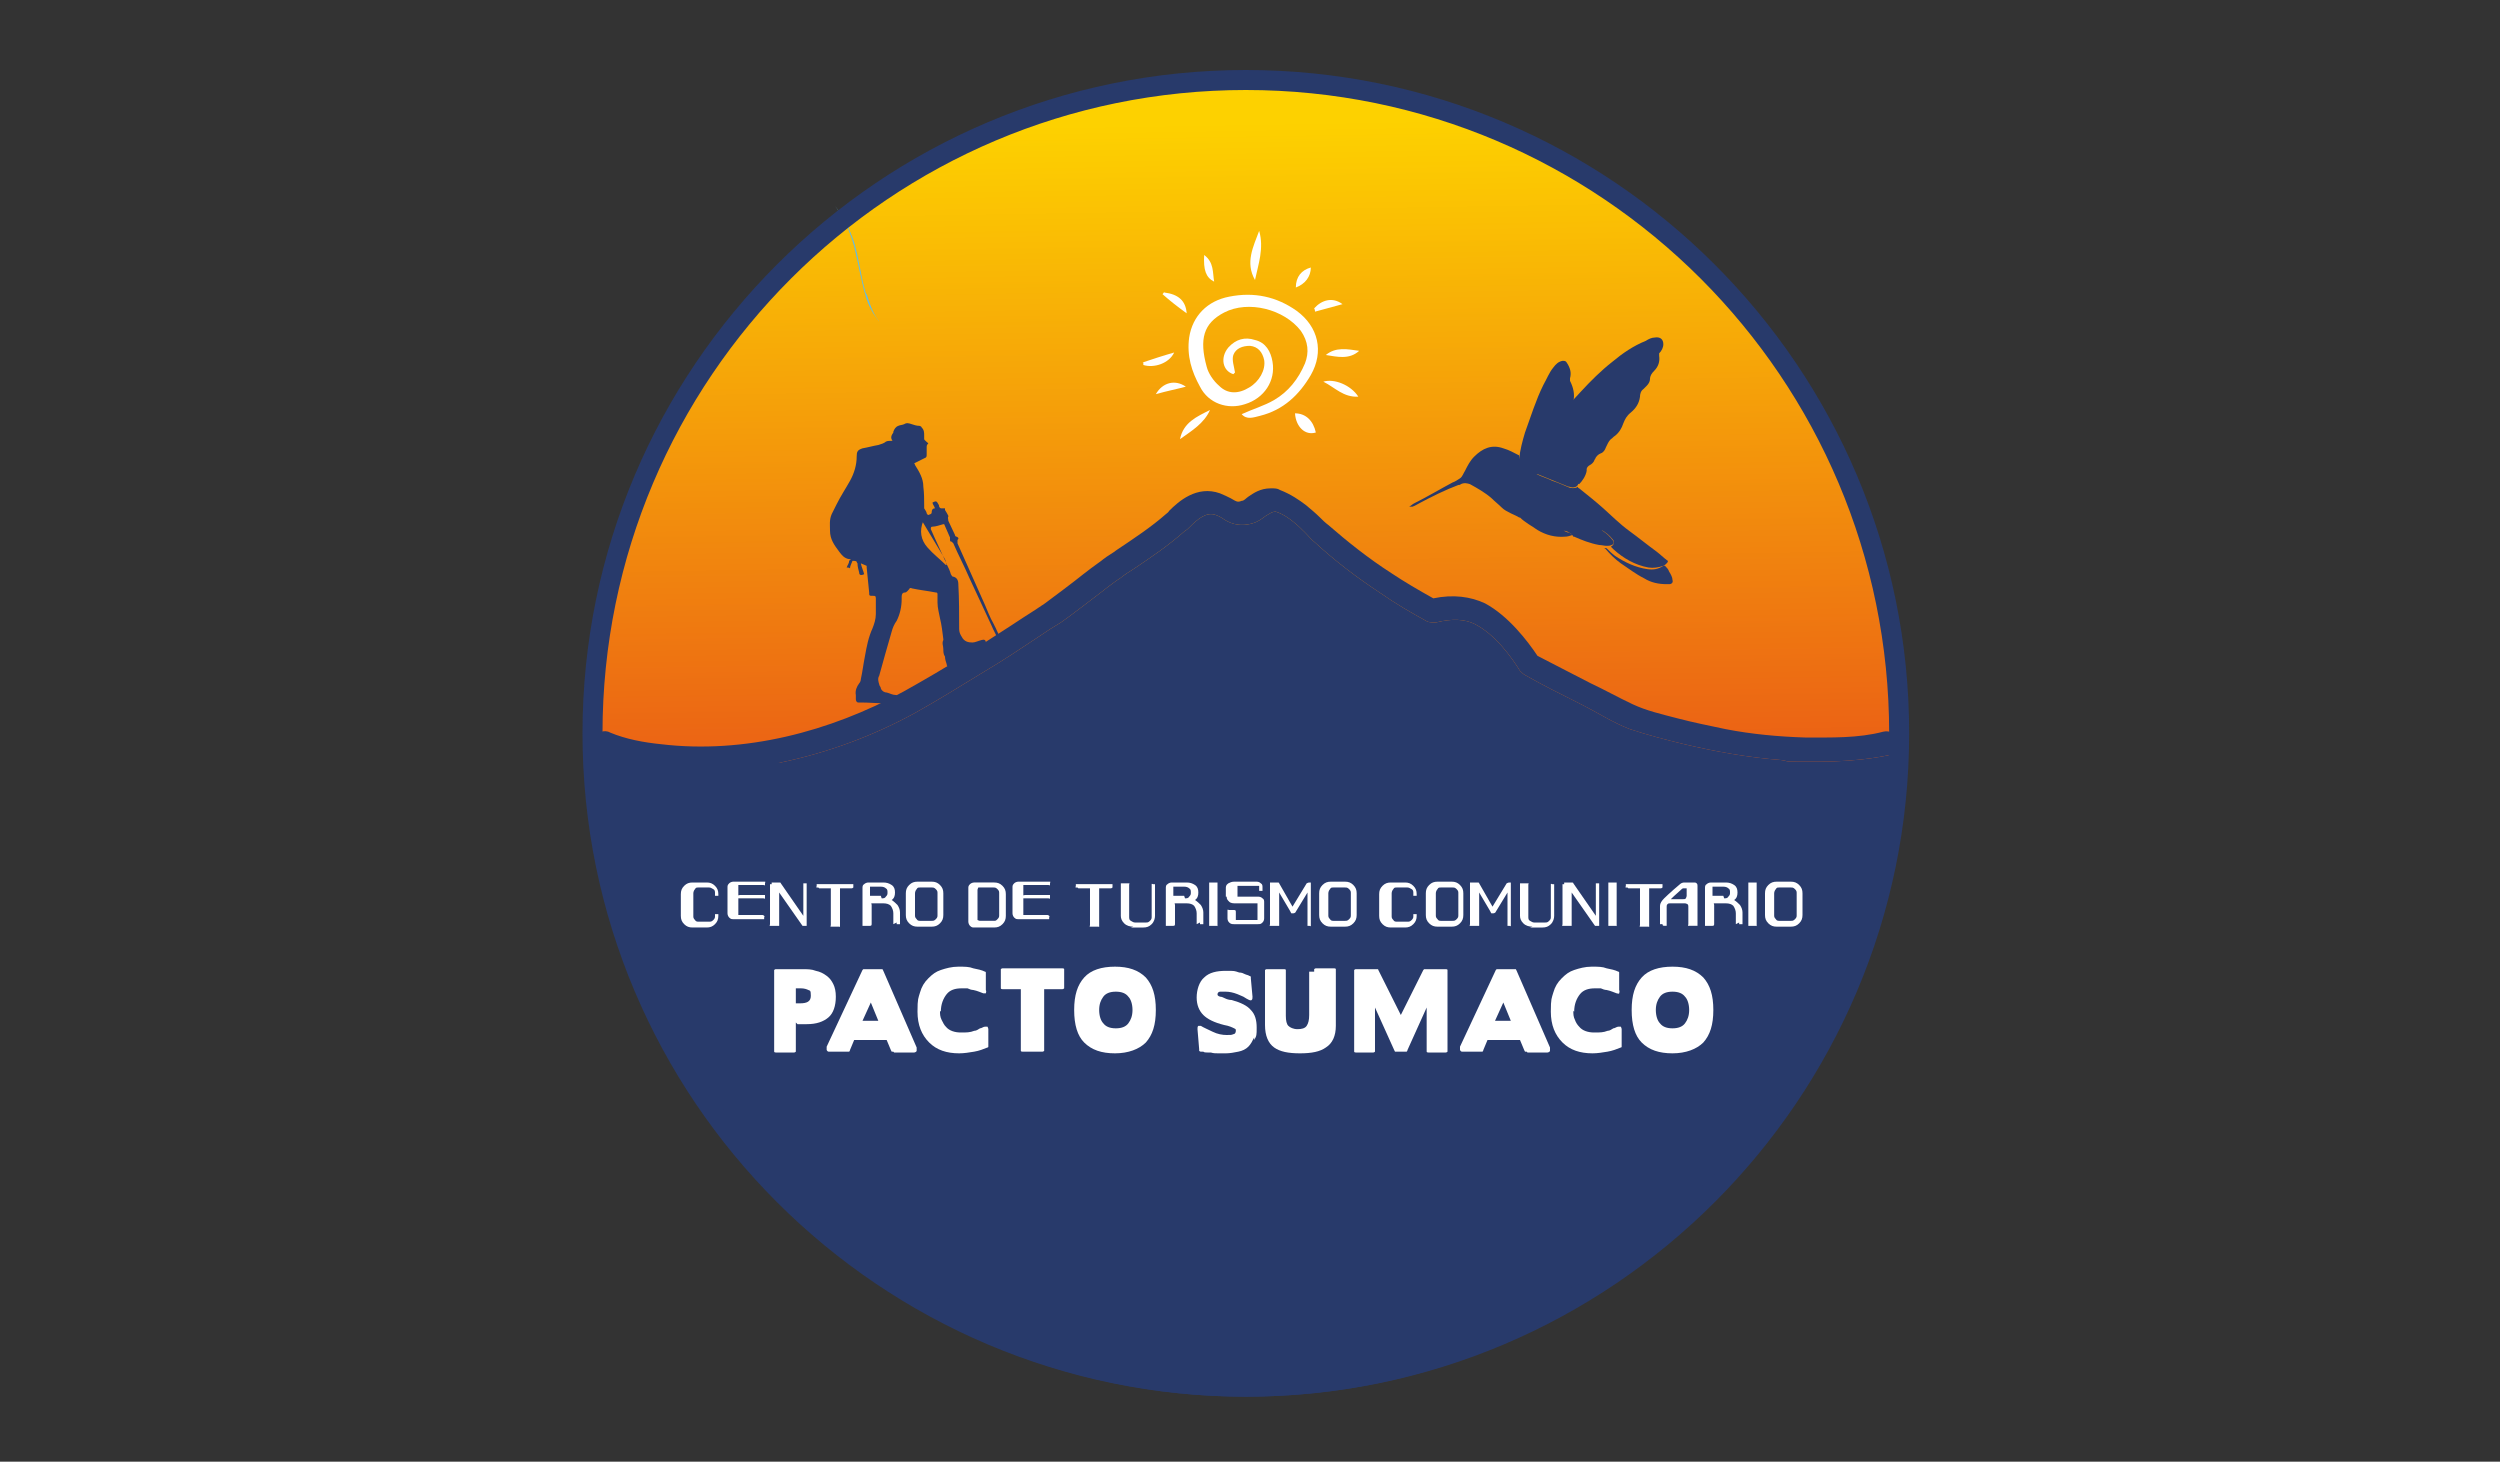 <?xml version="1.0" encoding="UTF-8"?>
<svg xmlns="http://www.w3.org/2000/svg" xmlns:xlink="http://www.w3.org/1999/xlink" version="1.1" viewBox="0 0 300 175.4">
  <rect x="0" y="0" width="300" height="175.4" fill="#333333" stroke="none"/>
  <defs>
    <style>
      .cls-1 {
        fill: #283a6b;
      }

      .cls-2 {
        fill: #fff;
      }

      .cls-3 {
        fill: url(#Degradado_sin_nombre_5);
      }

      .cls-4 {
        fill: #64bbe2;
      }
    </style>
    <linearGradient id="Degradado_sin_nombre_5" data-name="Degradado sin nombre 5" x1="148.3" y1="14.7" x2="149.7" y2="99" gradientUnits="userSpaceOnUse">
      <stop offset="0" stop-color="#fdd100"/>
      <stop offset="1" stop-color="#e95517"/>
    </linearGradient>
  </defs>
  <!-- Generator: Adobe Illustrator 28.6.0, SVG Export Plug-In . SVG Version: 1.2.0 Build 709)  -->
  <g>
    <g id="Capa_1">
      <circle class="cls-1" cx="149.5" cy="89.2" r="78.4"/>
      <path class="cls-3" d="M227.9,89.1h0c0,.7-.4,1.3-1.1,1.5-.2,0-3.2.8-8.5.8s-3.1,0-4.6-.2c-3.9-.3-7.8-1-11.6-1.9-2.1-.5-4.4-1.1-6.5-1.8-2.1-.8-3.9-2-5.9-3-2.4-1.2-4.8-2.4-6.7-3.5-.2-.1-.4-.3-.6-.5-1-1.6-2.9-4.3-5.4-5.6-1.2-.6-2.7-.7-4.7-.2-.3,0-.7,0-1-.1-2-1.1-3.9-2.2-5.6-3.4-2.9-1.9-5.5-3.9-7.9-6.1-.4-.3-.7-.7-1.1-1.1-.5-.5-.9-.9-1.4-1.3-.6-.5-1.3-1-2.2-1.3,0,0,0,0-.1,0-.3,0-.6.2-1.1.5-.4.3-.9.7-1.6.9-1.7.5-2.9-.1-3.6-.6-.3-.2-.5-.3-.8-.4-1.1-.4-2.1.4-3.2,1.5-.2.2-.3.3-.5.4-1.9,1.7-4.1,3.2-6.2,4.6-.5.3-1.1.7-1.6,1.1-.2.1-1.3.9-2.3,1.7-1.6,1.2-3.5,2.7-4.8,3.6l-1.3.8s0,0,0,0l-1.5,1c-2.1,1.4-4.2,2.8-6.4,4.1-3.1,1.9-5.7,3.5-8.2,4.9-5.1,2.8-10.5,4.8-16.2,6l-22.1-1.3c0-.7-.4,0-.4-.7v-.3c.2-44,35.2-79.6,78.4-79.6s78.3,35.6,78.4,79.5Z"/>
      <path class="cls-4" d="M104,35.3c.3.9.6,1.9,1.1,2.7.1.2.3.4.4.6-.1-.1-.2-.3-.3-.4-.6-.8-1-1.6-1.3-2.6-.6-2-.9-4-1.4-6-.5-1.8-1.2-3.4-2.3-4.9,1,1.3,1.8,2.8,2.3,4.4.6,2,.8,4.1,1.4,6.1Z"/>
      <path class="cls-1" d="M140.6,49.4h0c0,0,0,0,0,0Z"/>
      <path class="cls-1" d="M140.6,49.4h0s0,0,0,0c.1,0,0,0,0,0Z"/>
      <path class="cls-4" d="M140.6,49.4h0c0,0,0,0,0,0Z"/>
      <path class="cls-4" d="M140.6,49.4h0s0,0,0,0c.1,0,0,0,0,0Z"/>
      <g>
        <path class="cls-2" d="M85.8,107.2c0-.2,0-.4-.2-.5s-.3-.2-.5-.2h-1.3c-.2,0-.3,0-.4.2-.1.1-.2.3-.2.5v2.7c0,.2,0,.3.2.5.1.2.3.2.4.2h1.3c.2,0,.3,0,.5-.2.2-.2.2-.3.2-.5s0-.1,0-.2c0,0,.1,0,.2,0s.2,0,.2,0c0,0,0,.1,0,.2,0,.4-.1.7-.4,1-.3.3-.6.4-1,.4h-1.7c-.4,0-.7-.1-1-.4s-.4-.6-.4-1v-2.6c0-.4.1-.7.4-1,.3-.3.6-.4,1-.4h1.7c.4,0,.7.1,1,.4.3.3.4.6.4,1s0,.1,0,.2c0,0-.1,0-.2,0s-.1,0-.2,0c0,0,0-.1,0-.2Z"/>
        <path class="cls-2" d="M87.3,110.5v-4c0-.2,0-.3.2-.5.1-.1.3-.2.5-.2.5,0,1.1,0,1.8,0,.7,0,1.3,0,1.8,0s.1,0,.2,0,0,.1,0,.2,0,.1,0,.2-.1,0-.2,0h-2.8c0,0-.1,0-.2,0,0,0,0,.1,0,.2v.8c0,0,0,.1,0,.2s.1,0,.2,0h2.8c0,0,.1,0,.2,0,0,0,0,.1,0,.2s0,.1,0,.2-.1,0-.2,0h-2.8c0,0-.1,0-.2,0,0,0,0,.1,0,.2v1.6c0,0,0,.2,0,.2,0,0,.1,0,.2,0h2.7c0,0,.1,0,.2.1s0,.1,0,.2,0,.2,0,.2-.1,0-.2,0h-3.5c-.2,0-.3,0-.5-.2-.1-.1-.2-.3-.2-.5Z"/>
        <path class="cls-2" d="M92.6,106.1c0,0,0-.1,0-.2,0,0,0,0,.2,0h.7c.1,0,.2,0,.2.1l2.7,3.9v-3.7c0,0,0-.2,0-.2s.1,0,.2,0,.2,0,.2,0,0,.1,0,.2v4.7c0,0,0,.1,0,.2,0,0-.1,0-.2,0-.1,0-.2,0-.3,0l-2.8-4v3.8c0,0,0,.1,0,.2,0,0-.1,0-.2,0h-.7c0,0-.1,0-.2,0s0-.1,0-.2v-4.8Z"/>
        <path class="cls-2" d="M98.2,106.5c0,0-.1,0-.2,0s0-.1,0-.2,0-.1,0-.2c0,0,.1,0,.2,0h4c0,0,.1,0,.2,0,0,0,0,.1,0,.2s0,.1,0,.2c0,0-.1.1-.2.1h-1.4v4.4c0,0,0,.1,0,.2s0,0-.1,0h-.8c0,0-.1,0-.2,0s0-.1,0-.2v-4.4h-1.4Z"/>
        <path class="cls-2" d="M107.2,110.9v-1.3c0-.3-.1-.6-.3-.9-.2-.2-.5-.3-.9-.3h-1.2c0,0-.1,0-.2,0s0,.1,0,.2c0,.2,0,.6,0,1.1,0,.5,0,.9,0,1.1s0,.3-.2.3h-.7c0,0-.1,0-.2,0,0,0,0-.1,0-.2v-4.3c0-.2,0-.4.2-.5.1-.1.3-.2.5-.2h1.8c.4,0,.7.1,1,.3s.4.5.4.9-.1.7-.4.9c.3.2.5.4.7.6.2.3.3.6.3.9s0,.3,0,.6c0,.3,0,.6,0,.6s0,.1,0,.2c0,0-.1,0-.2,0s-.1,0-.2,0c0,0,0-.1,0-.2ZM105.8,107.8c.2,0,.4,0,.5-.2.2-.2.2-.3.2-.5s0-.4-.2-.5c-.1-.1-.3-.2-.6-.2h-1.1c0,0-.1,0-.2,0,0,0,0,.1,0,.2v.7c0,0,0,.2,0,.2,0,0,.1,0,.2,0h1.1Z"/>
        <path class="cls-2" d="M108.7,107.2c0-.4.1-.7.4-1s.6-.4,1-.4h1.7c.4,0,.7.1,1,.4s.4.6.4,1,0,.8,0,1.3c0,.5,0,.9,0,1.3s-.1.7-.4,1c-.3.3-.6.4-1,.4h-1.7c-.4,0-.7-.1-1-.4s-.4-.6-.4-1v-2.6ZM109.8,109.8c0,.2,0,.3.2.5.1.2.3.2.4.2h1.4c.2,0,.3,0,.5-.2.2-.2.2-.3.2-.5v-2.6c0-.2,0-.3-.2-.5s-.3-.2-.5-.2h-1.4c-.2,0-.3,0-.4.2-.1.1-.2.3-.2.5v2.7Z"/>
        <path class="cls-2" d="M116.2,106.6c0-.2,0-.3.2-.5.1-.1.3-.2.5-.2h2.4c.4,0,.7.1,1,.4.3.3.4.6.4,1s0,.8,0,1.3c0,.5,0,.9,0,1.3s-.1.7-.4,1c-.3.3-.6.4-1,.4h-2.4c-.2,0-.3,0-.5-.2-.1-.1-.2-.3-.2-.5v-3.9ZM117.3,110.1c0,.2,0,.3,0,.3s.2.1.3.1c.2,0,.5,0,.8,0,.3,0,.5,0,.8,0s.3,0,.5-.2.2-.3.2-.5v-2.6c0-.2,0-.3-.2-.5-.2-.2-.3-.2-.5-.2h-1.5c-.2,0-.3,0-.3,0,0,0-.1.2-.1.3v3.2Z"/>
        <path class="cls-2" d="M121.5,110.5v-4c0-.2,0-.3.2-.5.1-.1.3-.2.5-.2.5,0,1.1,0,1.8,0,.7,0,1.3,0,1.8,0s.1,0,.2,0,0,.1,0,.2,0,.1,0,.2-.1,0-.2,0h-2.8c0,0-.1,0-.2,0,0,0,0,.1,0,.2v.8c0,0,0,.1,0,.2s.1,0,.2,0h2.8c0,0,.1,0,.2,0,0,0,0,.1,0,.2s0,.1,0,.2-.1,0-.2,0h-2.8c0,0-.1,0-.2,0,0,0,0,.1,0,.2v1.6c0,0,0,.2,0,.2,0,0,.1,0,.2,0h2.7c0,0,.1,0,.2.1s0,.1,0,.2,0,.2,0,.2-.1,0-.2,0h-3.5c-.2,0-.3,0-.5-.2-.1-.1-.2-.3-.2-.5Z"/>
        <path class="cls-2" d="M129.3,106.5c0,0-.1,0-.2,0s0-.1,0-.2,0-.1,0-.2c0,0,.1,0,.2,0h4c0,0,.1,0,.2,0,0,0,0,.1,0,.2s0,.1,0,.2c0,0-.1.1-.2.1h-1.4v4.4c0,0,0,.1,0,.2s0,0-.1,0h-.8c0,0-.1,0-.2,0s0-.1,0-.2v-4.4h-1.4Z"/>
        <path class="cls-2" d="M136,111.2c-.4,0-.8-.1-1.1-.4-.3-.3-.4-.6-.4-.9v-3.7c0,0,0-.1,0-.2,0,0,0,0,.2,0h.7c0,0,0,0,.1,0s0,0,0,.2v3.8c0,.2,0,.4.2.5s.3.2.5.2h1.3c.2,0,.3,0,.5-.2.2-.2.2-.3.2-.5v-3.7c0,0,0-.1,0-.2s.1,0,.2,0,.2,0,.2,0c0,0,0,0,0,.2,0,.4,0,1,0,1.8,0,.9,0,1.5,0,1.8s-.1.7-.4,1c-.3.3-.6.4-1,.4h-1.5Z"/>
        <path class="cls-2" d="M143.6,110.9v-1.3c0-.3-.1-.6-.3-.9-.2-.2-.5-.3-.9-.3h-1.2c0,0-.1,0-.2,0s0,.1,0,.2c0,.2,0,.6,0,1.1,0,.5,0,.9,0,1.1s0,.3-.2.3h-.7c0,0-.1,0-.2,0,0,0,0-.1,0-.2v-4.3c0-.2,0-.4.2-.5.1-.1.3-.2.5-.2h1.8c.4,0,.7.1,1,.3s.4.5.4.9-.1.7-.4.9c.3.2.5.4.7.6.2.3.3.6.3.9s0,.3,0,.6c0,.3,0,.6,0,.6s0,.1,0,.2c0,0-.1,0-.2,0s-.1,0-.2,0c0,0,0-.1,0-.2ZM142.2,107.8c.2,0,.4,0,.5-.2.2-.2.2-.3.2-.5s0-.4-.2-.5c-.1-.1-.3-.2-.6-.2h-1.1c0,0-.1,0-.2,0,0,0,0,.1,0,.2v.7c0,0,0,.2,0,.2,0,0,.1,0,.2,0h1.1Z"/>
        <path class="cls-2" d="M145.1,110.9v-4.8c0,0,0-.1,0-.2,0,0,0,0,.2,0h.7c0,0,.1,0,.1,0s0,0,0,.2v4.8c0,0,0,.1,0,.2s0,0-.1,0h-.7c0,0-.1,0-.2,0,0,0,0-.1,0-.2Z"/>
        <path class="cls-2" d="M147.1,107.6v-1c0-.2,0-.4.3-.6.2-.1.4-.2.7-.2h2.6c.2,0,.4,0,.6.2.2.1.2.3.2.5v.2c0,0,0,.2,0,.2,0,0-.1,0-.2,0s-.1,0-.2,0c0,0,0-.1,0-.2v-.2c0,0,0-.1,0-.2,0,0-.1,0-.2,0h-2.2c0,0-.1,0-.2,0,0,0,0,0,0,.2v1c0,0,0,.1,0,.1,0,0,0,0,.2,0h2.2c.2,0,.4,0,.6.2.2.1.2.3.2.5v1.8c0,.2,0,.4-.2.6s-.3.2-.6.2h-2.8c-.2,0-.4,0-.6-.2-.2-.2-.2-.4-.2-.6v-.7c0,0,0-.1,0-.2s.1,0,.2,0h.6c.2,0,.2.1.2.3v.7c0,0,0,.1,0,.2,0,0,0,0,.2,0h2.3c0,0,.1,0,.1,0,0,0,0-.1,0-.2v-1.7c0,0,0,0,0-.1,0,0,0,0-.1,0h-2.5c-.3,0-.6,0-.8-.2s-.3-.3-.3-.6Z"/>
        <path class="cls-2" d="M154.8,109.3l-1.3-2.2v3.8c0,0,0,.1,0,.2,0,0-.1,0-.2,0h-.7c0,0-.1,0-.2,0s0-.1,0-.2v-4.8c0,0,0-.1,0-.2,0,0,0,0,.2,0h.7c.1,0,.2,0,.2.1l1.6,2.8,1.7-2.8c0,0,.2-.1.3-.1s.1,0,.2,0c0,0,0,0,0,.2v4.8c0,0,0,.1,0,.2s-.1,0-.2,0-.1,0-.2,0c0,0,0-.1,0-.2v-3.8l-1.4,2.3c0,.1-.2.2-.3.2s-.1,0-.2,0,0,0-.1-.1h0Z"/>
        <path class="cls-2" d="M158.3,107.2c0-.4.1-.7.4-1s.6-.4,1-.4h1.7c.4,0,.7.1,1,.4s.4.6.4,1,0,.8,0,1.3c0,.5,0,.9,0,1.3s-.1.7-.4,1c-.3.3-.6.4-1,.4h-1.7c-.4,0-.7-.1-1-.4s-.4-.6-.4-1v-2.6ZM159.4,109.8c0,.2,0,.3.2.5.1.2.3.2.4.2h1.4c.2,0,.3,0,.5-.2.2-.2.2-.3.2-.5v-2.6c0-.2,0-.3-.2-.5s-.3-.2-.5-.2h-1.4c-.2,0-.3,0-.4.2-.1.1-.2.3-.2.5v2.7Z"/>
        <path class="cls-2" d="M169.6,107.2c0-.2,0-.4-.2-.5s-.3-.2-.5-.2h-1.3c-.2,0-.3,0-.4.2-.1.1-.2.3-.2.5v2.7c0,.2,0,.3.2.5.1.2.3.2.4.2h1.3c.2,0,.3,0,.5-.2.2-.2.2-.3.2-.5s0-.1,0-.2c0,0,.1,0,.2,0s.2,0,.2,0c0,0,0,.1,0,.2,0,.4-.1.7-.4,1-.3.3-.6.4-1,.4h-1.7c-.4,0-.7-.1-1-.4s-.4-.6-.4-1v-2.6c0-.4.1-.7.4-1,.3-.3.6-.4,1-.4h1.7c.4,0,.7.1,1,.4.3.3.4.6.4,1s0,.1,0,.2c0,0-.1,0-.2,0s-.1,0-.2,0c0,0,0-.1,0-.2Z"/>
        <path class="cls-2" d="M171.1,107.2c0-.4.1-.7.4-1s.6-.4,1-.4h1.7c.4,0,.7.1,1,.4s.4.6.4,1,0,.8,0,1.3c0,.5,0,.9,0,1.3s-.1.7-.4,1c-.3.3-.6.4-1,.4h-1.7c-.4,0-.7-.1-1-.4s-.4-.6-.4-1v-2.6ZM172.3,109.8c0,.2,0,.3.2.5.1.2.3.2.4.2h1.4c.2,0,.3,0,.5-.2.2-.2.2-.3.2-.5v-2.6c0-.2,0-.3-.2-.5s-.3-.2-.5-.2h-1.4c-.2,0-.3,0-.4.2-.1.1-.2.3-.2.5v2.7Z"/>
        <path class="cls-2" d="M178.8,109.3l-1.3-2.2v3.8c0,0,0,.1,0,.2,0,0-.1,0-.2,0h-.7c0,0-.1,0-.2,0s0-.1,0-.2v-4.8c0,0,0-.1,0-.2,0,0,0,0,.2,0h.7c.1,0,.2,0,.2.1l1.6,2.8,1.7-2.8c0,0,.2-.1.3-.1s.1,0,.2,0c0,0,0,0,0,.2v4.8c0,0,0,.1,0,.2s-.1,0-.2,0-.1,0-.2,0c0,0,0-.1,0-.2v-3.8l-1.4,2.3c0,.1-.2.2-.3.2s-.1,0-.2,0,0,0-.1-.1h0Z"/>
        <path class="cls-2" d="M183.9,111.2c-.4,0-.8-.1-1.1-.4-.3-.3-.4-.6-.4-.9v-3.7c0,0,0-.1,0-.2,0,0,0,0,.2,0h.7c0,0,0,0,.1,0s0,0,0,.2v3.8c0,.2,0,.4.2.5s.3.2.5.2h1.3c.2,0,.3,0,.5-.2.2-.2.2-.3.2-.5v-3.7c0,0,0-.1,0-.2s.1,0,.2,0,.2,0,.2,0c0,0,0,0,0,.2,0,.4,0,1,0,1.8,0,.9,0,1.5,0,1.8s-.1.7-.4,1c-.3.3-.6.4-1,.4h-1.5Z"/>
        <path class="cls-2" d="M187.7,106.1c0,0,0-.1,0-.2,0,0,0,0,.2,0h.7c.1,0,.2,0,.2.1l2.7,3.9v-3.7c0,0,0-.2,0-.2s.1,0,.2,0,.2,0,.2,0,0,.1,0,.2v4.7c0,0,0,.1,0,.2,0,0-.1,0-.2,0-.1,0-.2,0-.3,0l-2.8-4v3.8c0,0,0,.1,0,.2,0,0-.1,0-.2,0h-.7c0,0-.1,0-.2,0s0-.1,0-.2v-4.8Z"/>
        <path class="cls-2" d="M193,110.9v-4.8c0,0,0-.1,0-.2,0,0,0,0,.2,0h.7c0,0,.1,0,.1,0s0,0,0,.2v4.8c0,0,0,.1,0,.2s0,0-.1,0h-.7c0,0-.1,0-.2,0,0,0,0-.1,0-.2Z"/>
        <path class="cls-2" d="M195.3,106.5c0,0-.1,0-.2,0s0-.1,0-.2,0-.1,0-.2c0,0,.1,0,.2,0h4c0,0,.1,0,.2,0,0,0,0,.1,0,.2s0,.1,0,.2c0,0-.1.1-.2.1h-1.4v4.4c0,0,0,.1,0,.2s0,0-.1,0h-.8c0,0-.1,0-.2,0s0-.1,0-.2v-4.4h-1.4Z"/>
        <path class="cls-2" d="M199.2,110.9v-2.2c0-.3.2-.6.5-.9,0,0,.7-.7,1.9-1.7.1-.1.3-.2.5-.2h1.2c.1,0,.2,0,.3.1s.1.2.1.3v4.6c0,0,0,.1,0,.2,0,0,0,0-.2,0h-.7c0,0-.1,0-.2,0s0-.1,0-.2v-2.1c0-.1,0-.2-.1-.3,0,0-.2-.1-.3-.1h-1.8c-.1,0-.2,0-.3.1s-.1.2-.1.3v2.1c0,0,0,.1,0,.2,0,0-.1,0-.2,0-.2,0-.3,0-.3-.2ZM200.5,107.9h.2c.2,0,.4,0,.6,0,.2,0,.5,0,.7,0s.2,0,.3-.1c0,0,.1-.2.1-.3v-.7c0,0,0-.1,0-.2,0,0,0,0-.2,0h-.2c0,0-.1,0-.2.1-.8.7-1.2,1.1-1.3,1.2Z"/>
        <path class="cls-2" d="M208.3,110.9v-1.3c0-.3-.1-.6-.3-.9-.2-.2-.5-.3-.9-.3h-1.2c0,0-.1,0-.2,0s0,.1,0,.2c0,.2,0,.6,0,1.1,0,.5,0,.9,0,1.1s0,.3-.2.3h-.7c0,0-.1,0-.2,0,0,0,0-.1,0-.2v-4.3c0-.2,0-.4.2-.5.1-.1.3-.2.5-.2h1.8c.4,0,.7.1,1,.3s.4.5.4.9-.1.7-.4.9c.3.2.5.4.7.6.2.3.3.6.3.9s0,.3,0,.6c0,.3,0,.6,0,.6s0,.1,0,.2c0,0-.1,0-.2,0s-.1,0-.2,0c0,0,0-.1,0-.2ZM206.9,107.8c.2,0,.4,0,.5-.2.2-.2.2-.3.2-.5s0-.4-.2-.5c-.1-.1-.3-.2-.6-.2h-1.1c0,0-.1,0-.2,0,0,0,0,.1,0,.2v.7c0,0,0,.2,0,.2,0,0,.1,0,.2,0h1.1Z"/>
        <path class="cls-2" d="M209.8,110.9v-4.8c0,0,0-.1,0-.2,0,0,0,0,.2,0h.7c0,0,.1,0,.1,0s0,0,0,.2v4.8c0,0,0,.1,0,.2s0,0-.1,0h-.7c0,0-.1,0-.2,0,0,0,0-.1,0-.2Z"/>
        <path class="cls-2" d="M211.8,107.2c0-.4.1-.7.4-1s.6-.4,1-.4h1.7c.4,0,.7.1,1,.4s.4.6.4,1,0,.8,0,1.3c0,.5,0,.9,0,1.3s-.1.7-.4,1c-.3.3-.6.4-1,.4h-1.7c-.4,0-.7-.1-1-.4s-.4-.6-.4-1v-2.6ZM212.9,109.8c0,.2,0,.3.2.5.1.2.3.2.4.2h1.4c.2,0,.3,0,.5-.2.2-.2.2-.3.2-.5v-2.6c0-.2,0-.3-.2-.5s-.3-.2-.5-.2h-1.4c-.2,0-.3,0-.4.2-.1.1-.2.3-.2.5v2.7Z"/>
      </g>
      <g>
        <path class="cls-2" d="M95.5,122.7v3.2c0,.1,0,.2,0,.3,0,0-.1.1-.2.1h-2.2c0,0-.2,0-.2-.1,0,0,0-.2,0-.3v-9.2c0-.1,0-.2,0-.3,0,0,.1-.1.2-.1h3.1c.7,0,1.2,0,1.7.2.5.1.9.3,1.3.6s.6.6.8,1,.3.9.3,1.5c0,1.1-.3,2-.9,2.5-.6.5-1.4.8-2.6.8h-1.1ZM95.5,118.6v1.8h.5c.8,0,1.3-.2,1.3-.9s-.1-.6-.3-.7-.5-.2-.9-.2h-.6Z"/>
        <path class="cls-2" d="M107.2,126.2s-.1,0-.2,0c0,0,0,0-.1-.2l-.5-1.2h-3.9l-.5,1.2c0,0,0,.1-.1.2,0,0-.1,0-.2,0h-2.2c-.1,0-.2,0-.3-.2,0-.1,0-.2,0-.4l4.3-9.2c0,0,0,0,.1-.1,0,0,.1,0,.2,0h1.9s.1,0,.2,0c0,0,0,0,.1.2l4,9.2c0,.1,0,.3,0,.4,0,.1-.2.2-.3.2h-2.4ZM103.5,122.5h1.9l-.9-2.2-1,2.2Z"/>
        <path class="cls-2" d="M112.8,121.3c0,.4,0,.7.2,1.1s.3.6.5.8c.4.5,1.1.7,1.8.7s1.1,0,1.6-.2h0c.3,0,.5-.2.7-.3.2,0,.4-.2.6-.2.1,0,.2,0,.3,0,0,0,.1.2.1.3v1.9c0,0,0,.1,0,.2,0,0,0,.1-.1.1-.5.2-1,.4-1.6.5s-1.2.2-1.8.2c-1.5,0-2.7-.4-3.6-1.3-.9-.9-1.4-2.1-1.4-3.7s.1-1.6.3-2.3c.2-.7.5-1.2,1-1.7s.9-.8,1.5-1c.6-.2,1.3-.4,2.1-.4s1.3,0,1.8.2c.5.1,1,.2,1.4.4,0,0,.1,0,.1.1,0,0,0,.1,0,.2v1.9c.1.2,0,.3,0,.4,0,0-.2,0-.3,0-.3-.1-.7-.3-1.2-.4-.2,0-.5-.1-.7-.2-.2,0-.5,0-.7,0-.8,0-1.4.2-1.8.7-.4.5-.7,1.2-.7,2.1h0Z"/>
        <path class="cls-2" d="M122.7,126.2c0,0-.2,0-.2-.1,0,0,0-.2,0-.3v-7.1h-2.2c0,0-.2,0-.2-.1,0,0,0-.2,0-.3v-1.7c0-.1,0-.2,0-.3,0,0,.1-.1.2-.1h7.2c0,0,.2,0,.2.1,0,0,0,.2,0,.3v1.7c0,.1,0,.2,0,.3,0,0-.1.1-.2.1h-2.2v7.1c0,.1,0,.2,0,.3,0,0-.1.1-.2.1h-2.3Z"/>
        <path class="cls-2" d="M137.5,125.1c-.8.8-2.1,1.3-3.7,1.3s-2.8-.4-3.7-1.3c-.8-.8-1.2-2.1-1.2-3.9s.4-3,1.2-3.9c.8-.9,2.1-1.3,3.7-1.3s2.8.4,3.7,1.3c.8.9,1.2,2.1,1.2,3.9s-.4,3-1.2,3.9ZM135.4,119.6c-.3-.4-.8-.6-1.5-.6s-1.2.2-1.5.6c-.3.4-.5.9-.5,1.6s.2,1.3.5,1.6c.3.4.8.6,1.5.6s1.2-.2,1.5-.6c.3-.4.5-.9.5-1.6s-.2-1.3-.5-1.6Z"/>
        <path class="cls-2" d="M150.5,124.5c-.2.4-.4.8-.7,1.1-.3.3-.7.5-1.2.6-.5.1-1,.2-1.5.2s-.6,0-.9,0c-.3,0-.6,0-.9-.1,0,0-.1,0-.2,0,0,0-.1,0-.2,0h0c-.2,0-.4,0-.5-.1-.1,0-.3,0-.3,0,0,0-.1,0-.2-.1,0,0,0-.1,0-.2l-.2-2.4c0-.2,0-.3.1-.4,0,0,.2,0,.3,0,.3.2.8.4,1.4.7.6.3,1.2.4,1.7.4s.6,0,.8-.1c.2,0,.3-.2.3-.4s0-.2-.2-.3c-.2-.1-.6-.3-1.2-.4-1.2-.3-2-.7-2.5-1.2-.5-.5-.8-1.2-.8-2.1s.3-1.9.9-2.4c.6-.6,1.5-.8,2.6-.8s1,0,1.6.2c.3,0,.5.1.7.2s.4.1.5.2c0,0,.1,0,.2.1,0,0,0,.1,0,.2l.2,2.2c0,.2,0,.3-.1.4s-.2,0-.3,0c-.2-.1-.4-.2-.7-.4-.2-.1-.5-.2-.7-.3-.5-.2-1-.3-1.4-.3s-.6,0-.7,0c-.2,0-.3.2-.3.3s0,.2.3.3c.2,0,.4.1.6.2s.5.2.8.2c1.1.3,1.9.7,2.3,1.2.5.5.7,1.2.7,2.1s0,1-.3,1.5Z"/>
        <path class="cls-2" d="M157.7,116.6c0-.1,0-.2,0-.3,0,0,.1-.1.2-.1h2.2c0,0,.2,0,.2.1,0,0,0,.2,0,.3v6.5c0,1.2-.4,2.1-1.2,2.6-.7.5-1.7.7-3.1.7s-2.4-.2-3.1-.7c-.7-.5-1.1-1.4-1.1-2.7v-6.3c0-.1,0-.2,0-.3,0,0,.1-.1.2-.1h2.1c0,0,.2,0,.2.1,0,0,0,.2,0,.3v5.2c0,.6.1,1,.3,1.2.2.2.6.4,1.1.4s.9-.1,1.1-.4c.2-.3.3-.7.3-1.3v-5.2Z"/>
        <path class="cls-2" d="M173.5,116.3c0,0,.2,0,.2.1,0,0,0,.2,0,.3v9.2c0,.1,0,.2,0,.3,0,0-.1.1-.2.1h-2.1c0,0-.2,0-.2-.1,0,0,0-.2,0-.3v-5l-2.3,5.1c0,0,0,.1-.1.2,0,0-.1,0-.2,0h-1s-.1,0-.2,0c0,0,0,0-.1-.2l-2.3-5.1v5c0,.1,0,.2,0,.3,0,0-.1.1-.2.1h-2.1c0,0-.2,0-.2-.1,0,0,0-.2,0-.3v-9.2c0-.1,0-.2,0-.3,0,0,.1-.1.2-.1h2.4s0,0,.2,0,0,0,.1.1l2.7,5.4,2.7-5.4c0,0,0,0,.1-.1,0,0,.1,0,.2,0h2.5Z"/>
        <path class="cls-2" d="M183.2,126.2s-.1,0-.2,0c0,0,0,0-.1-.2l-.5-1.2h-3.9l-.5,1.2c0,0,0,.1-.1.2,0,0-.1,0-.2,0h-2.2c-.1,0-.2,0-.3-.2,0-.1,0-.2,0-.4l4.3-9.2c0,0,0,0,.1-.1,0,0,.1,0,.2,0h1.9s.1,0,.2,0c0,0,0,0,.1.2l4,9.2c0,.1,0,.3,0,.4,0,.1-.2.2-.3.2h-2.4ZM179.4,122.5h1.9l-.9-2.2-1,2.2Z"/>
        <path class="cls-2" d="M188.8,121.3c0,.4,0,.7.2,1.1.1.3.3.6.5.8.4.5,1.1.7,1.8.7s1.1,0,1.6-.2h0c.3,0,.5-.2.7-.3.2,0,.4-.2.6-.2.1,0,.2,0,.3,0,0,0,.1.2.1.3v1.9c0,0,0,.1,0,.2,0,0,0,.1-.1.1-.5.2-1,.4-1.6.5s-1.2.2-1.8.2c-1.5,0-2.7-.4-3.6-1.3-.9-.9-1.4-2.1-1.4-3.7s.1-1.6.3-2.3c.2-.7.5-1.2,1-1.7s.9-.8,1.5-1c.6-.2,1.3-.4,2.1-.4s1.3,0,1.8.2c.5.1,1,.2,1.4.4,0,0,.1,0,.1.1s0,.1,0,.2v1.9c.1.2,0,.3,0,.4s-.2,0-.3,0c-.3-.1-.7-.3-1.2-.4-.2,0-.5-.1-.7-.2-.2,0-.5,0-.7,0-.8,0-1.4.2-1.8.7-.4.5-.7,1.2-.7,2.1h0Z"/>
        <path class="cls-2" d="M204.4,125.1c-.8.8-2.1,1.3-3.7,1.3s-2.8-.4-3.7-1.3c-.8-.8-1.2-2.1-1.2-3.9s.4-3,1.2-3.9c.8-.9,2.1-1.3,3.7-1.3s2.8.4,3.7,1.3c.8.9,1.2,2.1,1.2,3.9s-.4,3-1.2,3.9ZM202.2,119.6c-.3-.4-.8-.6-1.5-.6s-1.2.2-1.5.6c-.3.4-.5.9-.5,1.6s.2,1.3.5,1.6c.3.4.8.6,1.5.6s1.2-.2,1.5-.6c.3-.4.5-.9.5-1.6s-.2-1.3-.5-1.6Z"/>
      </g>
      <g>
        <path class="cls-2" d="M148,44.9c-1.3-.4-1.6-2-.6-3.2.9-1,2-1.3,3.2-.9,1.3.3,1.9,1.4,2.1,2.6.4,2.3-1,4.4-3.3,5.1-2.1.7-4.4-.1-5.4-2.1-1-1.8-1.6-3.7-1.3-5.9.4-2.6,2.2-4.4,4.8-4.9,3-.6,5.7,0,8.1,1.7,2.6,1.9,3.3,4.9,1.7,7.7-1.4,2.4-3.3,4.2-6.1,4.9-.8.2-1.6.5-2.2-.2,1.3-.6,2.7-1,3.9-1.7,1.7-1,2.9-2.5,3.7-4.4.5-1.3.4-2.6-.5-3.9-2-2.6-6.3-3.7-9.2-2.2-2.5,1.3-3,3.2-2.1,6.5.2.8.8,1.7,1.5,2.3,1,1,2.3,1,3.6.2,1.2-.7,2-2.1,1.8-3.3-.2-.9-.7-1.6-1.7-1.7-.9,0-1.7.3-2,1.1-.2.6.1,1.4.2,2.1Z"/>
        <path class="cls-2" d="M141.6,52.7c.4-2,2-2.7,3.6-3.5-.7,1.6-2.2,2.5-3.6,3.5Z"/>
        <path class="cls-2" d="M150.6,33.6c-1.2-2.1-.2-4,.5-5.9.6,2.1-.1,4-.5,5.9Z"/>
        <path class="cls-2" d="M155.4,49.6c1.3,0,2.2.9,2.5,2.3-1.3.4-2.4-.7-2.5-2.3Z"/>
        <path class="cls-2" d="M158.8,45.8c1.3-.4,3.3.4,4.2,1.8-1.8.1-2.8-1.1-4.2-1.8Z"/>
        <path class="cls-2" d="M163.1,42.1c-1.2,1.1-2.7.7-4,.5,1.2-1,2.6-.7,4-.5Z"/>
        <path class="cls-2" d="M142.3,46.4c-1.1.3-2.2.5-3.6.9.8-1.4,2.3-1.8,3.6-.9Z"/>
        <path class="cls-2" d="M137.1,43.5c1.2-.4,2.4-.8,3.8-1.2-.6,1.3-2.4,1.9-3.7,1.5v-.3Z"/>
        <path class="cls-2" d="M157.7,37c.9-1,2.2-1.4,3.4-.5-1.1.3-2.2.6-3.3.9,0-.1,0-.2-.1-.4Z"/>
        <path class="cls-2" d="M139.7,35.1c1.7.2,2.6,1,2.7,2.5-1.1-.8-2-1.5-2.9-2.3,0,0,.2-.2.2-.3Z"/>
        <path class="cls-2" d="M144.5,30.6c1.2.9,1,2.1,1.2,3.2-1-.5-1.3-1.4-1.2-3.2Z"/>
        <path class="cls-2" d="M157.3,32.1c0,1.1-.7,2-1.8,2.4,0-1.3.7-2.1,1.8-2.4Z"/>
      </g>
      <g id="XhyO6j.tif">
        <g>
          <path class="cls-1" d="M189.2,58.5c-.3.1-.6.1-.9,0-.7-.3-1.4-.6-2-.8-.6-.3-1.3-.5-1.9-.8,0,0,0,0-.1,0,0,0,0,0,0,0,0,0,0,0,0,0,0,0,.1,0,.2,0,1.2.5,2.5,1,3.7,1.5.2,0,.3.1.5.1.5,0,.8-.3.7-.8,0-.1-.1-.3-.2-.4-.1-.2-.1-.4,0-.6,0-.1.2-.2.2-.4.1-.2,0-.3,0-.4-.2-.2-.2-.3,0-.5.2-.4.2-.8,0-1.1-.2-.2-.2-.4,0-.7,0-.1,0-.3.1-.4,0-.2,0-.4-.2-.6-.1-.1-.1-.3,0-.5.1-.4.1-.8-.1-1.1-.1-.2-.2-.4-.1-.7,0-.6,0-1.1-.3-1.6,0-.2,0-.3,0-.5.2-.9,0-1.7-.4-2.5,0,0,0-.2,0-.3.2-.7,0-1.3-.4-1.9-.1-.2-.3-.2-.5-.2-.5.1-.8.4-1.1.8-.5.6-.8,1.4-1.2,2.1-.9,1.8-1.5,3.8-2.2,5.7-.3,1-.6,2.1-.7,3.2,0,.4,0,.7,0,1.1,0,0,0,0,0,.1,0,0,0,0,0,0,0,0,0,0,0-.1,0-.5,0-.9,0-1.4,0-.1,0-.2-.1-.2-.6-.3-1.1-.6-1.8-.8-1.4-.5-2.5,0-3.5,1-.5.5-.8,1.1-1.1,1.7-.2.3-.3.7-.6.9-.3.2-.6.4-.9.5-1.5.8-3,1.7-4.6,2.5-.2.1-.4.3-.6.4,0,0,0,0,0,0,.1,0,.3,0,.4,0,.3-.1.6-.3.8-.4,1.5-.8,3.1-1.6,4.7-2.2.1,0,.2,0,.3-.1.4-.2.8-.1,1.1,0,.9.5,1.8,1,2.6,1.7.4.4.8.7,1.2,1.1.3.3.7.5,1.1.7.4.2.7.3,1,.5,0,0,.1,0,.1,0,.6.6,1.4,1,2.1,1.5,1,.6,2.1.9,3.3.8.3,0,.6-.1.9-.2,0,0,0,0,0,0-.2-.1-.3-.3-.5-.3-.2,0-.4-.2-.6-.2,0,0,0,0,0,0,0,0,.1,0,.2,0,.4.1.8.3,1,.7,0,0,0,0,.1,0,.9.4,1.9.8,3,1,.3,0,.6.1.9.1.2,0,.4,0,.6-.1.3-.1.3-.4.1-.6-.3-.4-.7-.8-1.2-1.1,0,0,0,0-.1-.1,0,0,0,0,0,0,.5.3.9.6,1.3,1.1.3.3.2.7-.2.9,0,0,0,0,0,0,.1.1.2.2.3.3,1.2,1.1,2.6,1.9,4.2,2.2.6.1,1.2,0,1.8-.2.1,0,.3-.2.4-.3.2-.2.2-.3,0-.4-.4-.3-.8-.7-1.2-1-1.1-.8-2.2-1.7-3.3-2.5-1.1-.8-2.1-1.8-3.1-2.7-.9-.8-1.9-1.6-2.9-2.4,0,0-.1,0-.2-.2Z"/>
          <path class="cls-1" d="M189.5,58.1c.4-.4.8-1,.9-1.6,0,0,0-.1,0-.2,0-.2.2-.4.4-.5.2-.1.4-.3.5-.5,0,0,0-.1.1-.2.1-.3.4-.6.7-.7.3-.1.5-.4.6-.7.2-.4.3-.7.6-1,.2-.1.3-.3.5-.4.5-.4.8-.9,1-1.5.2-.5.4-.9.9-1.3.6-.5,1-1.1,1.1-1.9,0-.3.1-.7.4-.9.1-.1.3-.3.4-.4.2-.2.4-.5.4-.8,0-.4.2-.7.5-1,.5-.5.7-1.1.6-1.8,0-.1,0-.2,0-.3.3-.3.5-.7.5-1.1,0-.6-.4-.9-1-.8-.4,0-.8.2-1.1.4-1.5.6-2.8,1.5-4,2.5-1.4,1.1-2.6,2.3-3.8,3.6-.4.4-.8.9-1.2,1.3,0,0,0,.1,0,.2.2.5.3,1,.2,1.6,0,.2,0,.4.1.7.2.4.3.7.1,1.1,0,.2,0,.3,0,.5.1.2.2.4.2.6,0,.2,0,.4-.1.5,0,.2,0,.3,0,.5.3.4.3.9,0,1.3,0,.1,0,.2,0,.3.2.2.2.4,0,.7,0,0-.1.2-.2.3-.1.2-.1.3,0,.5,0,0,.1.2.2.3,0,.2.1.4.2.6Z"/>
          <path class="cls-1" d="M192.6,65.8c.6.7,1.2,1.3,1.9,1.8.9.6,1.8,1.3,2.8,1.8.8.5,1.7.7,2.7.7,0,0,.2,0,.3,0,.3,0,.5-.2.4-.5,0-.3-.2-.7-.4-1-.1-.3-.3-.5-.5-.7,0,0-.1,0-.2,0-.6.4-1.2.5-1.9.4-1.4-.2-2.7-.8-3.9-1.6-.4-.3-.7-.6-1-.9,0,0-.2-.1-.3,0Z"/>
        </g>
      </g>
      <g id="aVxhLL.tif">
        <path class="cls-1" d="M101.9,67.3c0,.3-.2.5-.3.8.1,0,.3,0,.4.1,0-.3.2-.6.3-.9.2,0,.4,0,.5.1,0,0,0,.1.1.2,0,.4.1.7.2,1.1,0,.3.2.4.6.2-.1-.4-.3-.8-.4-1.3,0,0,0,0,0,0,.2.1.5.2.7.3,0,0,0,.2,0,.2.1,1,.2,2,.3,3,0,.4,0,.4.5.4.2,0,.3,0,.3.3,0,.6,0,1.3,0,1.9,0,.6-.2,1.2-.4,1.7-.5,1.1-.7,2.2-.9,3.3-.2,1-.3,1.9-.5,2.8,0,.2-.1.4-.2.5-.3.4-.5.9-.4,1.4,0,.2,0,.3,0,.5,0,.2.1.4.3.4.1,0,.2,0,.3,0,1,0,2,.1,3,.1.4,0,.8,0,1.2-.1.3,0,.4-.2.4-.4,0-.3,0-.4-.4-.5-.4,0-.7-.2-1.1-.3-.3,0-.6-.2-.7-.5,0-.2-.2-.3-.2-.5-.1-.3-.2-.7,0-1,.5-1.8,1-3.6,1.5-5.3.1-.4.3-.9.6-1.3.4-.8.6-1.7.6-2.6,0,0,0-.2,0-.3,0-.3.1-.5.4-.5.2,0,.4-.3.5-.4,0-.1.2-.2.3-.1.9.2,1.9.3,2.9.5.1,0,.2,0,.2.2,0,.3,0,.6,0,1,0,.7.2,1.3.3,1.9.2.8.3,1.7.4,2.5,0,0,0,0,0,.1-.2.4,0,.7,0,1.1,0,.3,0,.6.2.9,0,.3.1.6.2.9,0,.3.2.3.5.3.4-.1.9-.3,1.3-.5.6-.3,1.3-.6,1.9-1,.2-.1.5-.2.7-.4.3-.3.4-.6.3-1,0-.3-.2-.4-.5-.3-.4.1-.8.3-1.1.3-.5,0-1-.1-1.3-.7-.2-.3-.3-.6-.3-.9,0-1.8,0-3.6-.1-5.4,0,0,0,0,0,0,0-.5-.2-.8-.6-.9-.2,0-.2-.2-.3-.3-.1-.4-.3-.8-.5-1.2-.6-1.4-1.3-2.8-1.9-4.2,0-.2,0-.3.2-.3.4,0,.9-.2,1.3-.3,0,0,.1,0,.1,0,.2.5.5,1.1.7,1.6,0,0,0,.2,0,.2,0,.2,0,.3.2.3,0,0,.1.1.2.2.6,1.4,1.3,2.7,1.9,4.1.9,1.9,1.8,3.9,2.7,5.8.2.5.5,1,.7,1.5,0,.2,0,.4.1.6.2,0,.4-.2.6-.3-.6-.6-.8-1.4-1.2-2.1-.4-.7-.7-1.5-1-2.2-1.1-2.5-2.2-4.9-3.3-7.4,0-.2,0-.3,0-.4.2-.2.1-.3-.1-.4,0,0-.2,0-.2-.2-.3-.6-.5-1.1-.8-1.7,0-.2-.1-.4,0-.5,0,0,0,0,0-.1-.1-.2-.2-.4-.4-.7,0,0,0,0,0-.2-.1,0-.3,0-.4,0-.1,0-.2,0-.3-.2,0,0,0-.2-.1-.3-.2-.4-.3-.4-.7-.2,0,.2.2.4.3.7-.3,0-.4.2-.4.5,0,.2-.2.2-.4.3,0,0-.1,0-.2-.2,0-.2-.2-.4-.3-.6,0-.1,0-.2,0-.4,0-.7,0-1.4-.1-2.2,0-1-.5-1.8-1-2.6,0,0,0-.1-.1-.2,0,0,0,0,0,0,.4-.2.8-.4,1.2-.6.3-.1.3-.2.3-.5,0-.3,0-.5,0-.8,0-.2,0-.3.2-.5,0,0-.5-.4-.5-.5,0-.2,0-.2,0-.4,0-.4,0-.7-.3-1,0-.1-.2-.2-.3-.2-.3,0-.6-.1-.9-.2-.3-.1-.6-.2-.9,0-.2.1-.5.1-.7.2-.3.1-.5.4-.6.7,0,0,0,0,0,.1-.2.3-.4.6-.1,1-.1,0-.2,0-.2,0-.2,0-.4,0-.6.1-.2.2-.6.3-.9.4-.6.1-1.3.3-1.9.4-.6.2-.7.4-.7,1,0,1-.3,2-.8,2.9-.5.9-1.1,1.8-1.6,2.8-.2.4-.4.8-.6,1.2-.3.7-.2,1.3-.2,2,0,1,.5,1.7,1.1,2.5.3.4.6.8,1.2.9,0,0,.1,0,.2,0ZM110.7,62.6c.9,1.5,1.8,3,2.7,4.5.1.2.1.5.2.7,0,0,0,0-.1,0-.7-.7-1.5-1.3-2.2-2.1-.8-.9-1-2-.5-3.2Z"/>
      </g>
      <path class="cls-1" d="M149.5,167.6c-43.9,0-79.6-35.7-79.6-79.6S105.6,8.4,149.5,8.4s79.6,35.7,79.6,79.6-35.7,79.6-79.6,79.6ZM149.5,10.8c-42.6,0-77.2,34.6-77.2,77.2s34.6,77.2,77.2,77.2,77.2-34.6,77.2-77.2S192.1,10.8,149.5,10.8Z"/>
      <path class="cls-1" d="M227.9,89.1h0c0,.7-.4,1.3-1.1,1.5-.2,0-3.2.8-8.5.8s-3.1,0-4.6-.2c-3.9-.3-7.8-1-11.6-1.9-2.1-.5-4.4-1.1-6.5-1.8-2.1-.8-3.9-2-5.9-3-2.4-1.2-4.8-2.4-6.7-3.5-.2-.1-.4-.3-.6-.5-1-1.6-2.9-4.3-5.4-5.6-1.2-.6-2.7-.7-4.7-.2-.3,0-.7,0-1-.1-2-1.1-3.9-2.2-5.6-3.4-2.9-1.9-5.5-3.9-7.9-6.1-.4-.3-.7-.7-1.1-1.1-.5-.5-.9-.9-1.4-1.3-.6-.5-1.3-1-2.2-1.3,0,0,0,0-.1,0-.3,0-.6.2-1.1.5-.4.3-.9.7-1.6.9-1.7.5-2.9-.1-3.6-.6-.3-.2-.5-.3-.8-.4-1.1-.4-2.1.4-3.2,1.5-.2.2-.3.3-.5.4-1.9,1.7-4.1,3.2-6.2,4.6-.5.3-1.1.7-1.6,1.1-.2.1-1.3.9-2.3,1.7-1.6,1.2-3.5,2.7-4.8,3.6l-1.3.8s0,0,0,0l-1.5,1c-2.1,1.4-4.2,2.8-6.4,4.1-3.1,1.9-5.7,3.5-8.2,4.9-5.1,2.8-10.5,4.8-16.2,6-3.2.7-6.5,1-9.8,1s-6.8-.5-8.8-1c-1.8-.5-2.9-.9-3-1-.5-.2-.8-.7-.9-1.3h0c0-.2,0-.5.1-.6.3-.7,1.2-1.1,1.9-.7,1.9.8,4.1,1.2,6.1,1.4,10,1.2,20.3-1.5,29.1-6.3,2.5-1.4,5.1-2.9,8.1-4.8,2.1-1.4,4.2-2.7,6.3-4.1l1.4-.9s0,0,0,0l1.2-.8c1.2-.9,3.1-2.3,4.6-3.5,1.4-1.1,2.2-1.6,2.4-1.8.5-.4,1.1-.7,1.6-1.1,2.1-1.4,4.2-2.8,5.9-4.3.1-.1.3-.2.4-.4,1.1-1.1,3.3-3.1,6.1-2.1.5.2.9.4,1.3.6.7.4.8.5,1.3.3.3,0,.5-.3.8-.5.6-.4,1.4-1,2.7-1,.5,0,.8,0,1.1.2,1.3.5,2.3,1.2,3.1,1.8.6.5,1.2,1,1.7,1.5.3.3.6.6,1,.9,2.3,2,4.8,4,7.6,5.8,1.5,1,3.2,2,5,3,2.4-.5,4.5-.2,6.2.6,2.8,1.5,5.1,4.5,6.3,6.3,1.9,1,4.1,2.1,6.4,3.3,1.7.8,3.3,1.7,5,2.5,1.7.8,3.5,1.2,5.4,1.7,1.9.5,3.9.9,5.8,1.3,3.1.6,6.3.9,9.5,1,3.1,0,6.4.1,9.4-.7.8-.2,1.6.3,1.8,1,0,0,0,.2,0,.3Z"/>
    </g>
  </g>
</svg>